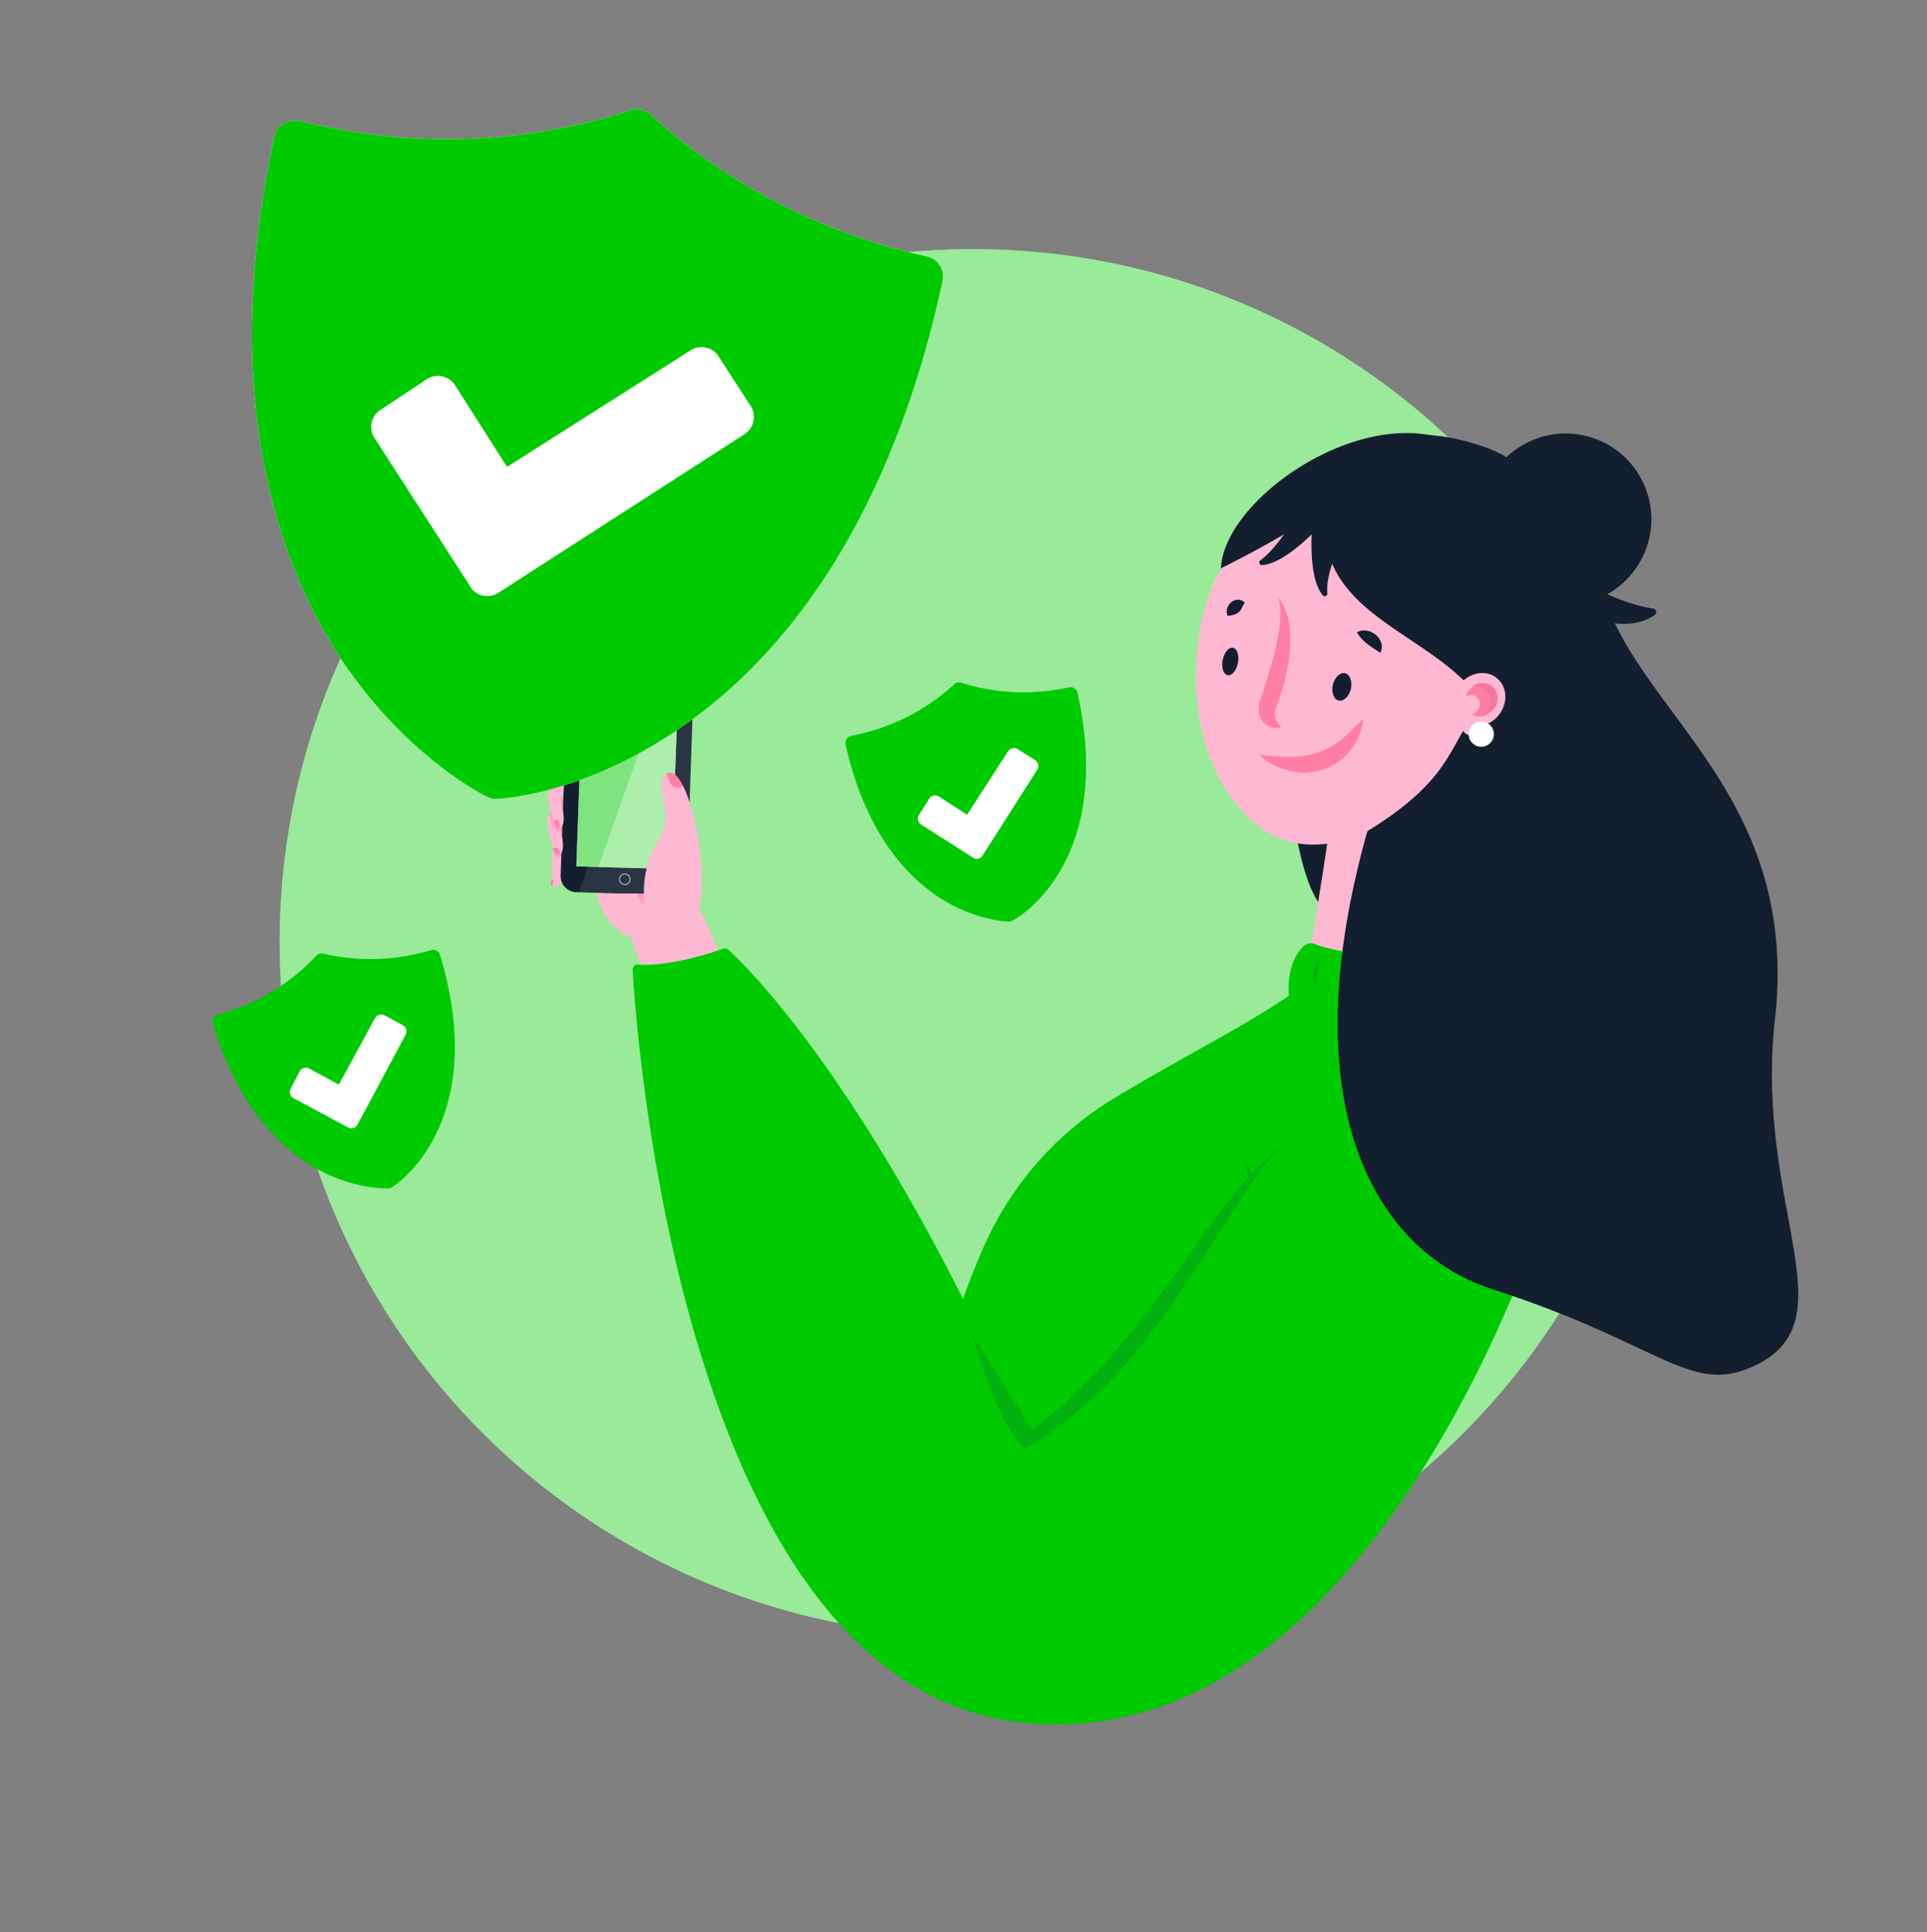 <?xml version="1.0" encoding="UTF-8"?>
<svg id="Layer_1" width="593.96" height="595.42" data-name="Layer 1" viewBox="0 0 593.96 595.42" xmlns="http://www.w3.org/2000/svg">
 <rect x="0" y="0" width="593.96" height="595.42" fill="#808080" stroke="none"/>
 <defs>
  <style>.cls-1{fill:#fff;}.cls-2,.cls-8{fill:#00ca00;}.cls-11,.cls-2,.cls-6{opacity:0.4;}.cls-3{fill:#131f2f;}.cls-4{fill:#ffb8d1;}.cls-5{opacity:0.5;}.cls-12,.cls-6{fill:#ff2a64;}.cls-7{opacity:0.1;}.cls-9{opacity:0.7;}.cls-10{opacity:0.9;}.cls-13{opacity:0.17;}.cls-14{fill:#003656;}.cls-15{opacity:0.2;}.cls-16{fill:#3d35a1;}.cls-17{opacity:0.4;}.cls-18{fill:#e96798;}</style>
 </defs>
 <path class="cls-1" d="M513.67,290.48c0,3.43-.08,6.85-.25,10.24C508.09,414,414.55,504.21,299.94,504.21A213.73,213.73,0,0,1,88.65,322.92c-1-6.82-1.75-13.74-2.12-20.75q-.32-5.81-.32-11.69a214.27,214.27,0,0,1,2.56-33.14q1.07-6.85,2.57-13.57c0-.26.11-.52.17-.77a213.85,213.85,0,0,1,85.57-127.42l.13-.09Q183.59,111,190.3,107l1.69-1q3.22-1.89,6.52-3.67,8.64-4.66,17.73-8.53,6.13-2.62,12.46-4.86t13.09-4.16c3.56-1,7.16-1.92,10.79-2.73l.65-.15a211.71,211.71,0,0,1,34.13-4.76c3.34-.19,6.69-.31,10.07-.35.83,0,1.67,0,2.51,0q9.19,0,18.21.77,7,.58,13.84,1.63a210,210,0,0,1,37.76,9.27q7,2.4,13.73,5.28a211.71,211.71,0,0,1,25.67,13A213.92,213.92,0,0,1,513.67,290.48Z"/>
 <path class="cls-2" d="M513.67,290.48c0,3.43-.08,6.85-.25,10.24C508.09,414,414.55,504.21,299.94,504.21A213.73,213.73,0,0,1,88.65,322.92c-1-6.82-1.75-13.74-2.12-20.75q-.32-5.81-.32-11.69a214.27,214.27,0,0,1,2.56-33.14q1.07-6.85,2.57-13.57c0-.26.11-.52.17-.77a213.85,213.85,0,0,1,85.57-127.42l.13-.09Q183.59,111,190.3,107l1.69-1q3.22-1.89,6.52-3.67,8.64-4.66,17.73-8.53,6.13-2.62,12.46-4.86t13.09-4.16c3.56-1,7.16-1.92,10.79-2.73l.65-.15a211.71,211.71,0,0,1,34.13-4.76c3.34-.19,6.69-.31,10.07-.35.83,0,1.67,0,2.51,0q9.19,0,18.21.77,7,.58,13.84,1.63a210,210,0,0,1,37.76,9.27q7,2.4,13.73,5.28a211.71,211.71,0,0,1,25.67,13A213.92,213.92,0,0,1,513.67,290.48Z"/>
 <path class="cls-3" d="M399.3,255.69s3.06,21.39,10.09,25.37.92-29.65.92-29.65Z"/>
 <polygon class="cls-4" points="175.41 241.42 172.64 241.85 172.78 259.93 174.59 258.19"/>
 <g class="cls-5">
  <polygon class="cls-6" points="175.32 241.43 172.55 241.85 171.09 258.97 174.55 261.32"/>
 </g>
 <path class="cls-4" d="M174.52,260.43l-1.14,11.3s-1.47,1.87-2.9,1.43a1.25,1.25,0,0,1-.31-.12c-.6-.3-.36-.8-.17-2.27a19.15,19.15,0,0,0,.13-3.11c-.15-4.41-.19-5.16.91-6.51S174.52,260.43,174.52,260.43Z"/>
 <g class="cls-5">
  <path class="cls-6" d="M173.25,263.27a1.57,1.57,0,0,1-1.49.86c-.39-.08-.88-.85-1.36-2l.31-.56c.37.74.74,1.22,1,1.28a1.59,1.59,0,0,0,1.26-.57Z"/>
 </g>
 <path class="cls-3" d="m213.92 207.45-2.21 63.75a4.92 4.92 0 0 1-5.09 4.75l-28.14-1h-0.92a4.94 4.94 0 0 1-4.75-5.09l2.19-63.75a4.92 4.92 0 0 1 5.09-4.74l24.61 0.84 4.45 0.15a4.93 4.93 0 0 1 4.77 5.09z"/>
 <g class="cls-7">
  <path class="cls-1" d="m213.92 207.45-2.21 63.75a4.92 4.92 0 0 1-5.09 4.75l-28.14-1 26.24-72.78 4.45 0.15a4.93 4.93 0 0 1 4.75 5.13z"/>
 </g>
 <polygon class="cls-1" points="209.08 210.62 207.04 267.81 184.46 267.19 177.64 267 178.01 256.54 179.68 209.81 204.49 210.49"/>
 <g class="cls-5">
  <polygon class="cls-8" points="209.08 210.62 207.04 267.81 184.46 267.19 177.64 267 178.01 256.54 179.68 209.81 204.49 210.49"/>
  <path class="cls-1" d="M199.62,206.38h0l-7.19-.19a.31.31,0,0,1,0-.61l7.18.2a.3.3,0,0,1,.3.31A.3.3,0,0,1,199.62,206.38Z"/>
  <circle class="cls-1" cx="189.04" cy="205.71" r=".71"/>
 </g>
 <path class="cls-6" d="m202.66 273.18v1.18c0-0.31-0.01-0.7 0-1.18z"/>
 <path class="cls-4" d="M174.18,230.4l-.3,8.65c-.46-.54-.89-1.05-1.28-1.54-.08-.09-.15-.19-.22-.28a34.72,34.72,0,0,1-2.61-3.69l-.2-.33c-2.09-3.58-2.07-5.72-1.06-6.88C169.66,225,172.72,228.55,174.18,230.4Z"/>
 <path class="cls-4" d="M173.49,251.07a7.06,7.06,0,0,0-.76,2.83,8.68,8.68,0,0,0,.11,2c0,.22.08.46.14.69.11.47.2.91.28,1.32.44,2.46.29,4.06-.17,4.89a1.48,1.48,0,0,1-.38.46,1,1,0,0,1-.84.19c-.4-.08-.91-.88-1.4-2.05-1.2-2.86-2.31-7.89-1.53-9.86a2.81,2.81,0,0,1,.46-.77,3.42,3.42,0,0,1,.82-.69,6.37,6.37,0,0,1,2.55-.76"/>
 <g class="cls-5">
  <path class="cls-6" d="M172.84,255.89a1,1,0,0,1-1,.28c-.72-.15-1.79-2.66-2.49-5.41a3.42,3.42,0,0,1,.82-.69c.66,2.07,1.47,3.72,2.05,3.84a1,1,0,0,0,.46,0A8.68,8.68,0,0,0,172.84,255.89Z"/>
 </g>
 <path class="cls-4" d="M173.21,248.27c.11.47.2.9.28,1.32.44,2.45.29,4.06-.17,4.89a1.14,1.14,0,0,1-1,.67,1.06,1.06,0,0,1-.25,0c-.43-.09-1-1-1.5-2.29-1.16-2.89-2.19-7.71-1.43-9.62s3.16-2.24,4.68-2.29l-.2,4.75S172.62,245.78,173.21,248.27Z"/>
 <path class="cls-6" d="M172.35,255.15a1.06,1.06,0,0,1-.25,0c-.43-.09-1-1-1.5-2.29l.54-.22a.75.75,0,0,1,1,.35A3,3,0,0,1,172.35,255.15Z"/>
 <path class="cls-6" d="M172.71,263.25a1,1,0,0,1-.84.19c-.4-.08-.91-.88-1.4-2.05h0a1.41,1.41,0,0,1,1.85.72A6.36,6.36,0,0,1,172.71,263.25Z"/>
 <path class="cls-6" d="M170.51,271.75a6.52,6.52,0,0,1-.34,1.29c-.6-.3-.36-.8-.17-2.27A.92.92,0,0,1,170.51,271.75Z"/>
 <g class="cls-9">
  <path class="cls-1" d="m192.66 272.73a1.76 1.76 0 1 1 1.68-1.84 1.76 1.76 0 0 1-1.68 1.84zm-0.15-3.25a1.49 1.49 0 1 0 1.56 1.42 1.5 1.5 0 0 0-1.56-1.42z"/>
 </g>
 <g class="cls-10">
  <g class="cls-11">
   <polygon class="cls-1" points="209.08 210.62 207.04 267.81 184.46 267.19 204.49 210.49"/>
  </g>
 </g>
 <path class="cls-4" d="M224.07,301.85,197.27,297l-2.94-8.28s-7.8-2.22-10.48-13.44c2.8.06,6.85.06,10.28.06h4.33s0-.2,0-.56v0q0-.34,0-.87v0A30.48,30.48,0,0,1,203.53,258c4.52-6.83-2.54-17,1.84-19.51a3.84,3.84,0,0,1,.92-.36,1.81,1.81,0,0,1,.31,0,1.76,1.76,0,0,1,.77.15c1,.45,2.13,1.85,3.17,3.92l.36.75c3.85,8.35,6.94,25.7,4.6,37.26C222.83,293.75,224.07,301.85,224.07,301.85Z"/>
 <g class="cls-5">
  <path class="cls-6" d="M196.24,275.36h2.2c0,1.16.06,2.25.1,3.17a.13.13,0,0,1-.23.1A11.28,11.28,0,0,1,196.24,275.36Z"/>
 </g>
 <g class="cls-11">
  <path class="cls-12" d="m210.54 242.18h-0.06a2.45 2.45 0 0 1-3.85-0.87l-1.26-2.84a3.84 3.84 0 0 1 0.92-0.36 1.81 1.81 0 0 1 0.31 0 1.76 1.76 0 0 1 0.77 0.15c1.04 0.45 2.13 1.85 3.17 3.92z"/>
 </g>
 <path class="cls-8" d="M439.79,307.16s-21-15.34-42.51-.33c-13.25,9.24-34.38,19.72-54.47,32a100.82,100.82,0,0,0-39.37,44.92c-13.5,30.17-17.82,57.91-13.14,80C350.32,461.47,433,402.1,433,402.1Z"/>
 <path class="cls-8" d="M476.27,372.47s-52.76,170.84-162,158.28C210.79,518.86,196.25,320.21,195,298.94a1.57,1.57,0,0,1,1.65-1.67c9.74.64,22.83-3.68,26.28-4.89a1.57,1.57,0,0,1,1.58.32c5.75,5.24,45.57,43.81,91.21,147.73a3.23,3.23,0,0,0,5.63.53C358.72,385.7,423,306.34,423,306.34Z"/>
 <path class="cls-4" d="m460.21 214.5s-15.73 54.18-18.89 96.13l-38.85-10s10.22-56.85 11.8-85.33c22.97-10.3 45.94-0.8 45.94-0.8z"/>
 <path class="cls-8" d="M397.28,306.83s-1.2-9.33,4.31-15.05a3.45,3.45,0,0,1,3.72-.82c9.82,3.71,29.3,4.42,37.81,4.58a4.09,4.09,0,0,1,4,4.2l-.32,10.31Z"/>
 <g class="cls-13">
  <path class="cls-14" d="M299.35,410.64c2.29,4.47,8.26,12.88,10.72,17.21s5.51,8.27,7.84,12.57l.19.34.47-.36A168.61,168.61,0,0,0,346,413.78c8.23-9.83,15.72-20.3,23.24-30.84,3.77-5.24,7.64-10.53,11.73-15.59,1.2-1.48,2.46-3,3.77-4.43a34.58,34.58,0,0,0-1.48-5.4,9.34,9.34,0,0,1,2.57,4.2c.54-.6,1.09-1.15,1.63-1.75a66,66,0,0,1,7.15-6.49,118.75,118.75,0,0,0-11.73,15.33c-1.8,2.68-3.54,5.4-5.23,8.12l-5.2,8.2c-7,10.9-14.18,21.82-22.64,31.86a137.26,137.26,0,0,1-29,26.56l-.84.57c-1.36.9-2.72,1.76-4.13,2.6-.79-.88-1.54-1.8-2.23-2.74a4.63,4.63,0,0,1-.4-.48,38.34,38.34,0,0,1-4-6.61c-1-2.34-2.14-4.65-3.16-7-2.1-4.66-5-14.49-6.7-19.26"/>
 </g>
 <g class="cls-15">
  <path class="cls-14" d="M406.94,295.54l-.49,2.13c-.16.71-.27,1.36-.44,2s-.21,1.36-.27,2-.05,1.36-.11,2.12a5.86,5.86,0,0,1-.76-2.12,6.22,6.22,0,0,1,.05-2.24,7,7,0,0,1,.71-2.13A6.31,6.31,0,0,1,406.94,295.54Z"/>
  <path class="cls-14" d="M414.47,299.58a10.64,10.64,0,0,1-.11,2.67c-.05.44-.11.82-.16,1.26s-.11.87-.22,1.36a2.84,2.84,0,0,1-.65-1.31,4.29,4.29,0,0,1-.06-1.42,3.94,3.94,0,0,1,.38-1.36A5.67,5.67,0,0,1,414.47,299.58Z"/>
  <path class="cls-14" d="M424.35,298.05l-.49,2.13c-.17.71-.28,1.36-.44,2s-.22,1.36-.27,2-.06,1.36-.11,2.12a5.88,5.88,0,0,1-.77-2.12,6,6,0,0,1,.06-2.24,7,7,0,0,1,.71-2.13A5.35,5.35,0,0,1,424.35,298.05Z"/>
  <path class="cls-14" d="M432.53,306.62l.49-2.13c.17-.71.28-1.37.44-2s.22-1.36.27-2,.06-1.36.11-2.13a6,6,0,0,1,.77,2.13,6.45,6.45,0,0,1-.06,2.24,7,7,0,0,1-.71,2.13A5.35,5.35,0,0,1,432.53,306.62Z"/>
  <path class="cls-14" d="M441.86,306.89l.49-2.13c.17-.71.28-1.36.44-2s.22-1.36.27-2,.06-1.36.11-2.12a5.88,5.88,0,0,1,.77,2.12,6.45,6.45,0,0,1-.06,2.24,7,7,0,0,1-.71,2.13A5.35,5.35,0,0,1,441.86,306.89Z"/>
 </g>
 <path class="cls-3" d="m450 137.2c-31.67-16.27-84.05 24.35-71.89 45.57 7.16 30.79 70.83-18.78 70.83-18.78l-4.36-25.48s20.63 6.18 5.42-1.31z"/>
 <path class="cls-16" d="M438,180.21a1.36,1.36,0,0,0,.31-2.71,1.36,1.36,0,0,0-.31,2.71Z"/>
 <path class="cls-3" d="m492.69 155.15c-11.19 56.15 62.23 74.48 54.68 156.51-7.54 59.41 23.75 95.08-6.68 109.28-19.69 9.27-28.49-6.84-80.69-23.64-44.57-14.3-76.92-80.8-7.25-219.3l11.25-22.1"/>
 <path class="cls-4" d="m424.4 143.86s-38 9-50 35.17c-8.16 17.69-8.68 47.4 4.77 66.33 12 16.91 25.66 16.83 39.55 12.44 29.28-17.21 27.28-27.7 36.56-38.71"/>
 <path class="cls-3" d="m408.22 155.26c-4.33 39.8 42.8 38.7 53.49 70.7 49 33.23 39.13-72.12-2.91-87.76-32.09-11.92-51.95 3.5-50.58 17.06z"/>
 <path class="cls-6" d="M394.05,184.14a15.06,15.06,0,0,1,2.59,5,22,22,0,0,1,1,5.6,42.31,42.31,0,0,1-.82,11.15,69.59,69.59,0,0,1-2.94,10.68l-.47,1.32-.11.33-.05.17,0,0a.79.79,0,0,0-.11.28,3,3,0,0,0-.25,1.31,4.69,4.69,0,0,0,.46,1.85,9.85,9.85,0,0,0,1.56,2.21,4.5,4.5,0,0,1-3.27,0,5.14,5.14,0,0,1-2.82-2.36,5.43,5.43,0,0,1-.74-1.9,6.61,6.61,0,0,1-.08-2.07,7,7,0,0,1,.2-1l.05-.22,0-.16.11-.33.41-1.26c1.1-3.35,2.19-6.64,3.12-10a92,92,0,0,0,2.31-10.13,42.32,42.32,0,0,0,.46-5.13A19.78,19.78,0,0,0,394.05,184.14Z"/>
 <ellipse class="cls-4" transform="translate(-.09 431.03) rotate(-50.59)" cx="455.97" cy="215.61" rx="8.57" ry="7.64"/>
 <ellipse class="cls-6" transform="translate(.11 431.49) rotate(-50.59)" cx="456.56" cy="215.63" rx="5.35" ry="4.8"/>
 <g class="cls-17">
  <path class="cls-18" d="m460.21 218.57a5.8 5.8 0 0 1-3.39 2.06 5.88 5.88 0 0 0 1.09-1c1.85-2.27 1.76-5.53-0.32-7.2a4.44 4.44 0 0 0-3.72-0.93 4.91 4.91 0 0 1 6-0.1 5.15 5.15 0 0 1 0.34 7.17z"/>
 </g>
 <ellipse class="cls-4" transform="translate(-2.43 429.37) rotate(-50.59)" cx="453.05" cy="217.25" rx="3.27" ry="2.89"/>
 <circle class="cls-4" transform="translate(-32.71 84.88) rotate(-10.32)" cx="453.63" cy="223.54" r="3.16"/>
 <path class="cls-3" d="m376.4 175.09s26.29-12.74 37.46-23c12.72-11.72 21.54-23.54-3-13s-34.46 36-34.46 36z"/>
 <ellipse class="cls-3" transform="translate(113.31 566.24) rotate(-76.84)" cx="413.62" cy="211.68" rx="4.31" ry="2.84"/>
 <ellipse class="cls-3" transform="matrix(.19 -.98 .98 .19 108.94 536.44)" cx="378.62" cy="202.39" rx="4.31" ry="2.4"/>
 <path class="cls-3" d="m418.23 194.9a4.22 4.22 0 0 1 3-0.54 6 6 0 0 1 2.69 1.16 5.33 5.33 0 0 1 1.79 2.54 3.72 3.72 0 0 1-0.28 3.11c-1-0.64-1.6-1.12-2.26-1.49a17.14 17.14 0 0 1-3.26-2.62 18 18 0 0 1-1.68-2.16z"/>
 <path class="cls-3" d="M378.37,189.78a3.4,3.4,0,0,1-.09-2.34,3.88,3.88,0,0,1,1.06-1.71,3.45,3.45,0,0,1,2-.91h.6a3.09,3.09,0,0,1,.65.16,1.87,1.87,0,0,1,.61.32c.11.05.17.16.28.21a.89.89,0,0,0,.22.27,7.6,7.6,0,0,0-1,1.71,4,4,0,0,1-.8,1.1,4.39,4.39,0,0,1-1.36.78A8.37,8.37,0,0,1,378.37,189.78Z"/>
 <path class="cls-6" d="M388.3,232.63a75,75,0,0,0,9.39.62,28.33,28.33,0,0,0,8.39-1.28,23.23,23.23,0,0,0,7.3-4,72.18,72.18,0,0,0,6.78-6.48,18.46,18.46,0,0,1-3.68,9.44,18,18,0,0,1-8.69,6.24,19.37,19.37,0,0,1-10.58.33,21.39,21.39,0,0,1-4.83-1.84A14.65,14.65,0,0,1,388.3,232.63Z"/>
 <circle class="cls-3" transform="translate(-24.75 193.46) rotate(-22.12)" cx="482.57" cy="160.05" r="26.43"/>
 <path class="cls-1" d="M285.6,79a185.79,185.79,0,0,1-84.9-43.44l-.17-.3a6.94,6.94,0,0,0-6.28-1.36l-.3.2a184.37,184.37,0,0,1-95.34,4.59L92.18,37.3a6.37,6.37,0,0,0-7.63,4.92C67.3,122.05,85.8,173.09,104.22,201.7c20.36,31.24,44.92,43.37,45.9,43.82.48.11,1,.46,1.46.57a3.31,3.31,0,0,0,1.57.08c1.09,0,26.95-1.24,56.71-22,27.31-18.61,63.4-57.63,80.66-137.53A6.37,6.37,0,0,0,285.6,79Zm-56.13,54.8-75.94,48.94a6.55,6.55,0,0,1-4.9.78,6,6,0,0,1-3.83-3L115.45,135a6.25,6.25,0,0,1,1.9-8.74l14.19-9.39a6.25,6.25,0,0,1,8.74,1.88l16,25.13L212.8,108a6.24,6.24,0,0,1,8.74,1.9l9.81,15.19A6.25,6.25,0,0,1,229.47,133.8Z"/>
 <path class="cls-8" d="M285.6,79a185.79,185.79,0,0,1-84.9-43.44l-.17-.3a6.94,6.94,0,0,0-6.28-1.36l-.3.2a184.37,184.37,0,0,1-95.34,4.59L92.18,37.3a6.37,6.37,0,0,0-7.63,4.92C67.3,122.05,85.8,173.09,104.22,201.7c20.36,31.24,44.92,43.37,45.9,43.82.48.11,1,.46,1.46.57a3.31,3.31,0,0,0,1.57.08c1.09,0,26.95-1.24,56.71-22,27.31-18.61,63.4-57.63,80.66-137.53A6.37,6.37,0,0,0,285.6,79Z"/>
 <path class="cls-1" d="M229.47,133.8l-75.94,48.94a6.55,6.55,0,0,1-4.9.78,6,6,0,0,1-3.83-3L115.45,135a6.25,6.25,0,0,1,1.9-8.74l14.19-9.39a6.25,6.25,0,0,1,8.74,1.88l16,25.13L212.8,108a6.24,6.24,0,0,1,8.74,1.9l9.81,15.19A6.25,6.25,0,0,1,229.47,133.8Z"/>
 <path class="cls-8" d="M119.74,366.2c.17-.05.38,0,.54-.07a1.24,1.24,0,0,0,.49-.24c.33-.18,8-4.91,13.52-16.23,5.16-10.26,9.56-28.19,1.34-55.37a2.22,2.22,0,0,0-2.78-1.48,64.5,64.5,0,0,1-33.1,1.1l-.11-.06a2.37,2.37,0,0,0-2.13.65l-.06.1a64.1,64.1,0,0,1-28.19,17.46l-2.18.66a2.22,2.22,0,0,0-1.49,2.78C73.79,342.65,88,355,98.42,360.62,109.87,366.68,119.37,366.23,119.74,366.2Z"/>
 <path class="cls-1" d="M108.85,347.62a2.31,2.31,0,0,0,1.36-1.06L125,318.91a2.18,2.18,0,0,0-.9-3l-5.54-3a2.17,2.17,0,0,0-3,.9l-11.13,20.44-9.08-4.94a2.16,2.16,0,0,0-3,.89l-2.73,5.25a2.16,2.16,0,0,0,.9,3l16.57,8.88A2.12,2.12,0,0,0,108.85,347.62Z"/>
 <path class="cls-8" d="m310.87 284h0.54a1.24 1.24 0 0 0 0.51-0.2c0.34-0.17 8.32-4.31 14.7-15.18 5.91-9.84 11.64-27.39 5.49-55.1a2.22 2.22 0 0 0-2.66-1.7 64.52 64.52 0 0 1-33.09-1.38l-0.1-0.07a2.44 2.44 0 0 0-2.18 0.48l-0.08 0.15a64.11 64.11 0 0 1-29.42 15.28l-2.24 0.5a2.22 2.22 0 0 0-1.69 2.66c6.15 27.69 19.39 41.11 29.35 47.46 11 6.88 20.49 7.1 20.87 7.1z"/>
 <path class="cls-1" d="M301.4,264.69a2.33,2.33,0,0,0,1.44-1l16.85-26.46a2.16,2.16,0,0,0-.68-3l-5.3-3.37a2.17,2.17,0,0,0-3,.67l-12.62,19.55-8.69-5.61a2.16,2.16,0,0,0-3,.67l-3.12,5a2.17,2.17,0,0,0,.68,3l15.85,10.09A2.08,2.08,0,0,0,301.4,264.69Z"/>
 <circle class="cls-1" cx="456.57" cy="226.24" r="3.89"/>
 <path class="cls-3" d="M404.38,147.47s-6,17.63-15.93,25.25a.8.8,0,0,0,.52,1.43c11.57-.71,31-27.61,31-27.61Z"/>
 <path class="cls-3" d="M422.4,153.15s-14,17.19-13.3,29.75a.78.78,0,0,1-1.38.56c-7.42-8.86-.71-41.59-.71-41.59Z"/>
 <path class="cls-3" d="M483.93,177.22s14.08,8.67,25.58,10.31a1.12,1.12,0,0,1,.44,2.06c-13.75,9.06-34.46-7.72-34.46-7.72Z"/>
</svg>
